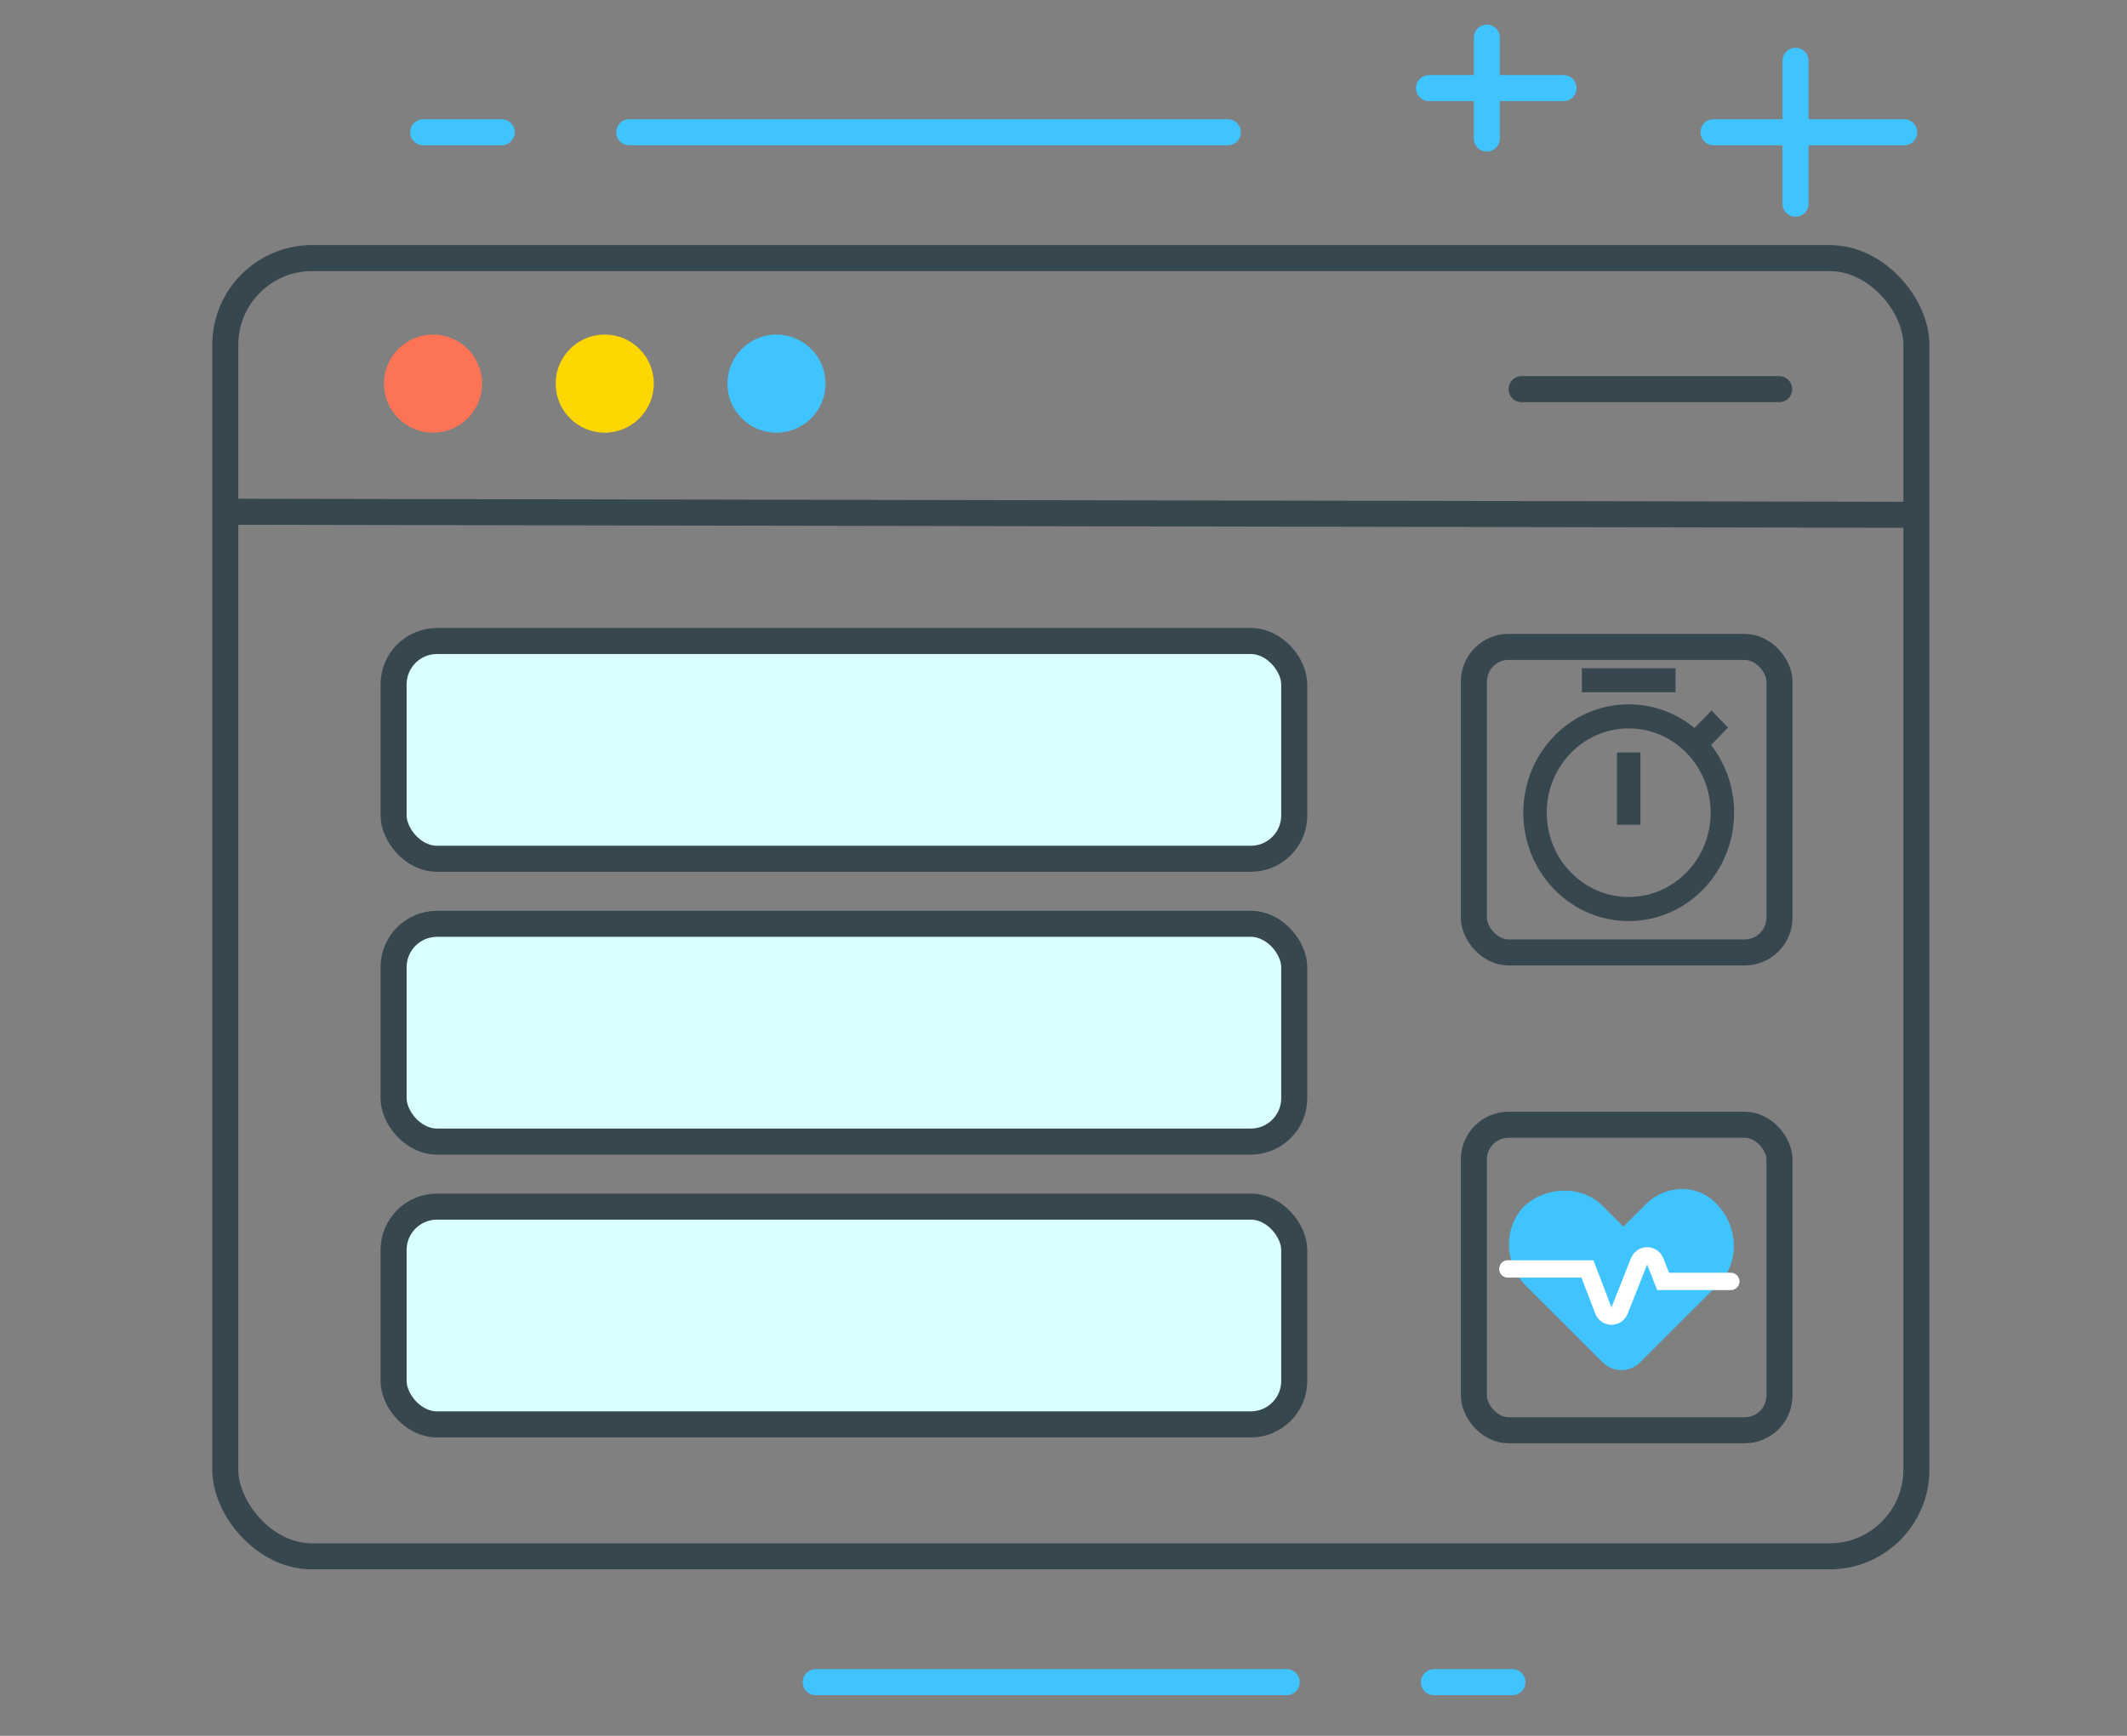 <?xml version="1.0" encoding="UTF-8"?> <svg xmlns="http://www.w3.org/2000/svg" xmlns:xlink="http://www.w3.org/1999/xlink" width="245px" height="200px" viewBox="0 0 245 200" version="1.1"><rect x="0" y="0" width="245" height="200" fill="#808080" stroke="none"/><title>8104DF8E-7659-4035-AF05-C744F368B0AC</title><g id="Page-1" stroke="none" stroke-width="1" fill="none" fill-rule="evenodd"><g id="Healthcare-Solutions" transform="translate(-862, -2249)"><g id="Group-30" transform="translate(862, 2249)"><rect id="Rectangle" x="0" y="0" width="245" height="200"></rect><g id="Group-144" transform="translate(24.449, 3.371)"><rect id="Rectangle" stroke="#37474F" stroke-width="3" x="145.32" y="71.163" width="35.202" height="35.202" rx="4"></rect><rect id="Rectangle" stroke="#37474F" stroke-width="3" x="145.32" y="126.219" width="35.202" height="35.202" rx="4"></rect><rect id="Rectangle" stroke="#37474F" stroke-width="3" fill="#D9FFFF" x="20.887" y="70.485" width="103.742" height="25.09" rx="5"></rect><rect id="Rectangle" stroke="#37474F" stroke-width="3" fill="#D9FFFF" x="20.887" y="103.069" width="103.742" height="25.09" rx="5"></rect><rect id="Rectangle" stroke="#37474F" stroke-width="3" fill="#D9FFFF" x="20.887" y="135.653" width="103.742" height="25.09" rx="5"></rect><circle id="Oval" fill="#FC7356" cx="25.43" cy="40.83" r="5.651"></circle><g id="Ecommerce" transform="translate(0, 24.865)"><g id="Group-6" transform="translate(38.88, 10.313)"><circle id="Oval" fill="#FFD700" cx="6.329" cy="5.651" r="5.651"></circle><circle id="Oval" fill="#40C4FF" cx="26.109" cy="5.651" r="5.651"></circle><line x1="111.937" y1="6.287" x2="141.605" y2="6.287" id="Line-3" stroke="#37474F" stroke-width="3" stroke-linecap="round"></line></g><rect id="Rectangle" stroke="#37474F" stroke-width="3" x="1.5" y="1.5" width="194.793" height="149.583" rx="10"></rect><path d="M2.472,30.729 L195.744,31.077" id="Line-2" stroke="#37474F" stroke-width="3" stroke-linecap="square"></path></g><g id="Group-21" transform="translate(172.927, 2.26)" stroke="#40C4FF" stroke-linecap="round" stroke-width="3"><line x1="-3.04742707e-16" y1="9.607" x2="21.959" y2="9.607" id="Line-5"></line><line x1="9.442" y1="1.372" x2="9.442" y2="17.842" id="Line-4"></line></g><g id="Group-59" transform="translate(140.15, 0)" stroke="#40C4FF" stroke-linecap="round" stroke-width="3"><line x1="-3.91050622e-13" y1="6.781" x2="15.5" y2="6.781" id="Line-5"></line><line x1="6.665" y1="0.969" x2="6.665" y2="12.594" id="Line-4"></line></g><line x1="116.98" y1="11.868" x2="48.035" y2="11.868" id="Line-10" stroke="#40C4FF" stroke-width="3" stroke-linecap="round"></line><line x1="33.342" y1="11.868" x2="24.3" y2="11.868" id="Line-10" stroke="#40C4FF" stroke-width="3" stroke-linecap="round"></line><line x1="149.757" y1="190.446" x2="140.715" y2="190.446" id="Line-10" stroke="#40C4FF" stroke-width="3" stroke-linecap="round"></line><line x1="123.762" y1="190.446" x2="69.51" y2="190.446" id="Line-10" stroke="#40C4FF" stroke-width="3" stroke-linecap="round"></line><g id="Group-25" transform="translate(148.316, 133.629)"><g id="Group-143" transform="translate(0.916, 0)"><path d="M15.697,1.956 L13.32,4.327 L10.943,1.956 C8.566,-0.415 4.525,-0.415 1.91,1.956 L1.91,1.956 C-0.467,4.327 -0.467,8.358 1.91,10.966 L10.943,19.977 C12.132,21.162 14.033,21.162 15.222,19.977 L24.255,10.966 C26.632,8.595 26.632,4.564 24.255,1.956 L24.255,1.956 C22.115,-0.652 18.074,-0.652 15.697,1.956 Z" id="Path" fill="#40C4FF" fill-rule="nonzero"></path><path d="M-1.50779521e-12,9.204 L9.172,9.204 L11.005,13.998 C11.202,14.514 11.781,14.772 12.296,14.575 C12.558,14.475 12.766,14.269 12.869,14.009 L15.117,8.327 C15.32,7.813 15.901,7.561 16.415,7.765 C16.673,7.867 16.876,8.071 16.978,8.329 L17.885,10.643 L17.885,10.643 L25.681,10.643" id="Path-79" stroke="#FFFFFF" stroke-width="2" stroke-linecap="round"></path></g></g><g id="timer-line" transform="translate(146.16, 73.526)"><polygon id="Path" points="0 11.236 32.777 11.236 32.777 44.013 0 44.013"></polygon><path d="M24.573,6.983 L26.532,4.967 L28.44,6.929 L26.48,8.945 C30.501,14.122 29.89,21.628 25.089,26.046 C20.287,30.463 12.967,30.254 8.411,25.568 C3.856,20.883 3.652,13.353 7.947,8.414 C12.242,3.475 19.539,2.847 24.573,6.983 Z M16.995,26.451 C20.368,26.451 23.485,24.6 25.172,21.595 C26.858,18.59 26.858,14.888 25.172,11.883 C23.485,8.879 20.368,7.027 16.995,7.027 C11.78,7.027 7.553,11.376 7.553,16.739 C7.553,22.103 11.78,26.451 16.995,26.451 L16.995,26.451 Z M15.646,9.802 L18.344,9.802 L18.344,18.127 L15.646,18.127 L15.646,9.802 Z M11.599,0.09 L22.39,0.09 L22.39,2.865 L11.599,2.865 L11.599,0.09 Z" id="Shape" fill="#37474F" fill-rule="nonzero"></path></g></g></g></g></g></svg> 
